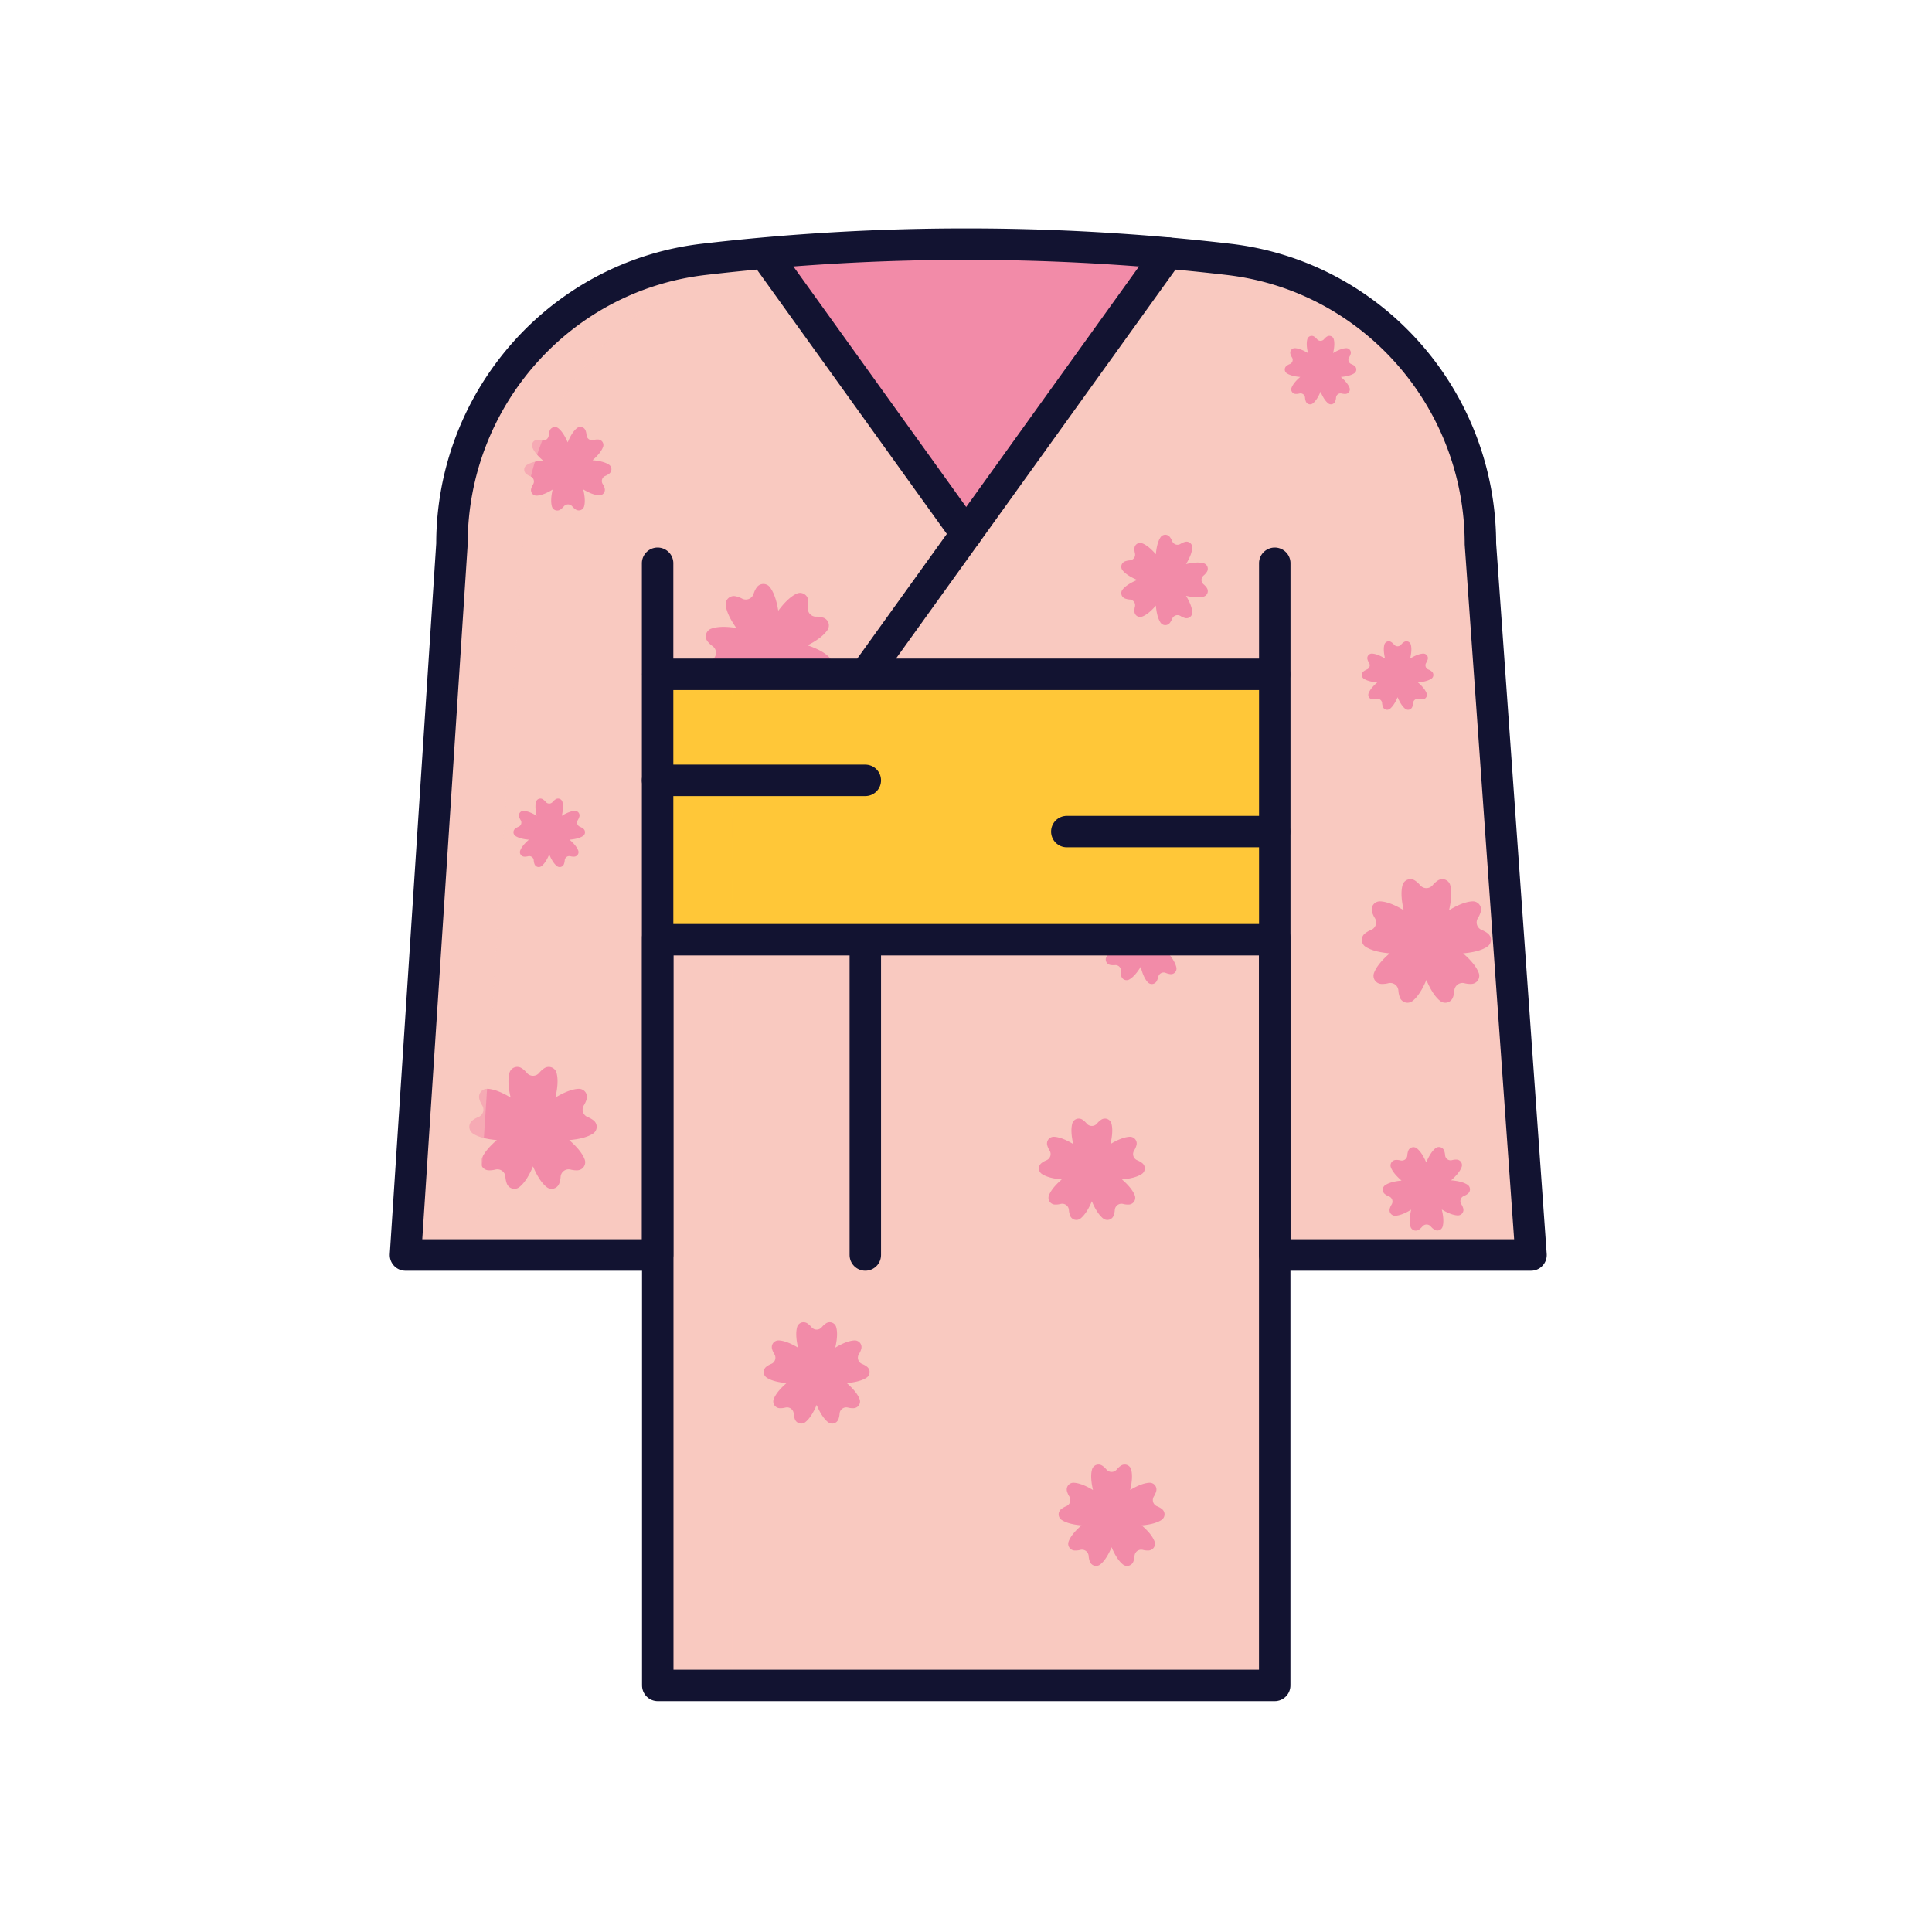 <svg xmlns="http://www.w3.org/2000/svg" width="430" height="430" style="width:100%;height:100%;transform:translate3d(0,0,0);content-visibility:visible" viewBox="0 0 430 430"><defs><clipPath id="a"><path d="M0 0h430v430H0z"/></clipPath><clipPath id="b"><path d="M0 0h430v430H0z"/></clipPath><clipPath id="k"><path d="M0 0h430v430H0z"/></clipPath><clipPath id="g"><path d="M0 0h430v430H0z"/></clipPath><clipPath id="j"><path d="M0 0h430v430H0z"/></clipPath><clipPath id="i"><path d="M0 0h430v430H0z"/></clipPath><clipPath id="h"><path d="M0 0h430v430H0z"/></clipPath><clipPath id="c"><path d="M0 0h430v430H0z"/></clipPath><clipPath id="f"><path d="M0 0h430v430H0z"/></clipPath><clipPath id="e"><path d="M0 0h430v430H0z"/></clipPath><clipPath id="d"><path d="M0 0h430v430H0z"/></clipPath></defs><g clip-path="url(#a)"><g clip-path="url(#b)" style="display:block"><g clip-path="url(#c)" style="display:block"><g clip-path="url(#d)" style="display:none"><path class="secondary" style="display:none"/><path class="tertiary" style="display:none"/><path class="tertiary" style="display:none"/><path class="tertiary" style="display:none"/><path class="tertiary" style="display:none"/><path class="tertiary" style="display:none"/><path class="tertiary" style="display:none"/><path class="tertiary" style="display:none"/><path class="tertiary" style="display:none"/><path class="quaternary" style="display:none"/><path class="tertiary" style="display:none"/><path class="tertiary" style="display:none"/><path class="tertiary" style="display:none"/><path class="tertiary" style="display:none"/><path class="tertiary" style="display:none"/><path class="tertiary" style="display:none"/><g style="mix-blend-mode:multiply;display:none"><path class="secondary" style="mix-blend-mode:multiply"/></g><g style="mix-blend-mode:multiply;display:none"><path class="secondary" style="mix-blend-mode:multiply"/></g><g style="mix-blend-mode:multiply;display:none"><path class="quaternary" style="mix-blend-mode:multiply"/></g><g fill="none" style="display:none"><path class="primary"/><path class="primary"/><path class="primary"/></g></g><g clip-path="url(#e)" style="mix-blend-mode:multiply;display:none"><path class="secondary" style="display:none"/><path class="tertiary" style="display:none"/><path class="tertiary" style="display:none"/><path class="tertiary" style="display:none"/><path class="tertiary" style="display:none"/><path class="tertiary" style="display:none"/><path class="tertiary" style="display:none"/><path class="tertiary" style="display:none"/><path class="tertiary" style="display:none"/><path class="quaternary" style="display:none"/><path class="tertiary" style="display:none"/><path class="tertiary" style="display:none"/><path class="tertiary" style="display:none"/><path class="tertiary" style="display:none"/><path class="tertiary" style="display:none"/><path class="tertiary" style="display:none"/><g style="mix-blend-mode:multiply;display:none"><path class="secondary" style="mix-blend-mode:multiply"/></g><g style="mix-blend-mode:multiply;display:none"><path class="secondary" style="mix-blend-mode:multiply"/></g><g style="mix-blend-mode:multiply;display:none"><path class="quaternary" style="mix-blend-mode:multiply"/></g><g fill="none" style="display:none"><path class="primary"/><path class="primary"/><path class="primary"/></g></g><g clip-path="url(#f)" style="display:none"><path class="secondary" style="display:none"/><path class="tertiary" style="display:none"/><path class="tertiary" style="display:none"/><path class="tertiary" style="display:none"/><path class="tertiary" style="display:none"/><path class="tertiary" style="display:none"/><path class="tertiary" style="display:none"/><path class="tertiary" style="display:none"/><path class="tertiary" style="display:none"/><path class="quaternary" style="display:none"/><path class="tertiary" style="display:none"/><path class="tertiary" style="display:none"/><path class="tertiary" style="display:none"/><path class="tertiary" style="display:none"/><path class="tertiary" style="display:none"/><path class="tertiary" style="display:none"/><g style="mix-blend-mode:multiply;display:none"><path class="secondary" style="mix-blend-mode:multiply"/></g><g style="mix-blend-mode:multiply;display:none"><path class="secondary" style="mix-blend-mode:multiply"/></g><g style="mix-blend-mode:multiply;display:none"><path class="quaternary" style="mix-blend-mode:multiply"/></g><g fill="none" style="display:none"><path class="primary"/><path class="primary"/><path class="primary"/></g></g></g><g clip-path="url(#g)" opacity=".5" style="mix-blend-mode:multiply;display:block"><g clip-path="url(#h)" style="display:none"><path class="secondary" style="display:none"/><path class="tertiary" style="display:none"/><path class="tertiary" style="display:none"/><path class="tertiary" style="display:none"/><path class="tertiary" style="display:none"/><path class="tertiary" style="display:none"/><path class="tertiary" style="display:none"/><path class="tertiary" style="display:none"/><path class="tertiary" style="display:none"/><path class="quaternary" style="display:none"/><path class="tertiary" style="display:none"/><path class="tertiary" style="display:none"/><path class="tertiary" style="display:none"/><path class="tertiary" style="display:none"/><path class="tertiary" style="display:none"/><path class="tertiary" style="display:none"/><g style="mix-blend-mode:multiply;display:none"><path class="secondary" style="mix-blend-mode:multiply"/></g><g style="mix-blend-mode:multiply;display:none"><path class="secondary" style="mix-blend-mode:multiply"/></g><g style="mix-blend-mode:multiply;display:none"><path class="quaternary" style="mix-blend-mode:multiply"/></g><g fill="none" style="display:none"><path class="primary"/><path class="primary"/><path class="primary"/></g></g><g clip-path="url(#i)" style="mix-blend-mode:multiply;display:none"><path class="secondary" style="display:none"/><path class="tertiary" style="display:none"/><path class="tertiary" style="display:none"/><path class="tertiary" style="display:none"/><path class="tertiary" style="display:none"/><path class="tertiary" style="display:none"/><path class="tertiary" style="display:none"/><path class="tertiary" style="display:none"/><path class="tertiary" style="display:none"/><path class="quaternary" style="display:none"/><path class="tertiary" style="display:none"/><path class="tertiary" style="display:none"/><path class="tertiary" style="display:none"/><path class="tertiary" style="display:none"/><path class="tertiary" style="display:none"/><path class="tertiary" style="display:none"/><g style="mix-blend-mode:multiply;display:none"><path class="secondary" style="mix-blend-mode:multiply"/></g><g style="mix-blend-mode:multiply;display:none"><path class="secondary" style="mix-blend-mode:multiply"/></g><g style="mix-blend-mode:multiply;display:none"><path class="quaternary" style="mix-blend-mode:multiply"/></g><g fill="none" style="display:none"><path class="primary"/><path class="primary"/><path class="primary"/></g></g><g clip-path="url(#j)" style="display:none"><path class="secondary" style="display:none"/><path class="tertiary" style="display:none"/><path class="tertiary" style="display:none"/><path class="tertiary" style="display:none"/><path class="tertiary" style="display:none"/><path class="tertiary" style="display:none"/><path class="tertiary" style="display:none"/><path class="tertiary" style="display:none"/><path class="tertiary" style="display:none"/><path class="quaternary" style="display:none"/><path class="tertiary" style="display:none"/><path class="tertiary" style="display:none"/><path class="tertiary" style="display:none"/><path class="tertiary" style="display:none"/><path class="tertiary" style="display:none"/><path class="tertiary" style="display:none"/><g style="mix-blend-mode:multiply;display:none"><path class="secondary" style="mix-blend-mode:multiply"/></g><g style="mix-blend-mode:multiply;display:none"><path class="secondary" style="mix-blend-mode:multiply"/></g><g style="mix-blend-mode:multiply;display:none"><path class="quaternary" style="mix-blend-mode:multiply"/></g><g fill="none" style="display:none"><path class="primary"/><path class="primary"/><path class="primary"/></g></g></g><g clip-path="url(#k)" style="display:block"><path fill="#F9C9C0" d="M68.22 64.59V-89.37L68.2-6.05v166.44H-69.11V-6.05l-.03-83.32V64.59h-56.11l10.34-158.26c0-32.23 24.02-59.61 56.03-63.34 3.34-.39 6.69-.74 10.03-1.06 1.34-.13 2.68-.26 4.02-.37 1.18-.11 2.35-.21 3.53-.3a497.47 497.47 0 0 1 40.84-1.65c13.62-.01 27.24.54 40.84 1.65 1.5.12 2.99.24 4.49.39 1.02.08 2.04.18 3.06.28 3.34.32 6.69.67 10.03 1.06 32.01 3.73 56.03 31.11 56.03 63.34l11.26 158.26H68.22z" class="secondary" style="display:block" transform="translate(216.002 215.003)"/><path fill="#F28BA8" d="M44.885-30.205c-14.96 20.82-29.92 41.63-44.87 62.45l-44.9-62.49c.03 0 .1-.01.1-.01s-.01-.01-.03-.04c1.18-.11 2.35-.21 3.53-.3 13.6-1.11 27.22-1.66 40.84-1.65 13.62-.01 27.24.54 40.84 1.65 1.5.12 2.99.24 4.49.39z" class="tertiary" style="display:block" transform="translate(215.987 86.858)"/><path fill="#F28BA8" d="M11.117 1.05c-1.133.751-2.842 1.081-4.421 1.213 1.2 1.034 2.389 2.305 2.864 3.578a1.493 1.493 0 0 1-1.314 2.012 4.428 4.428 0 0 1-1.3-.137A1.485 1.485 0 0 0 5.109 9.05c-.031.424-.11.865-.271 1.279a1.492 1.492 0 0 1-2.318.628C1.455 10.112.613 8.588 0 7.126c-.613 1.462-1.455 2.986-2.52 3.831a1.492 1.492 0 0 1-2.318-.628 4.432 4.432 0 0 1-.271-1.279 1.485 1.485 0 0 0-1.837-1.334 4.428 4.428 0 0 1-1.3.137A1.493 1.493 0 0 1-9.56 5.841c.475-1.273 1.664-2.544 2.864-3.578-1.579-.132-3.288-.462-4.421-1.213a1.492 1.492 0 0 1-.119-2.399 4.348 4.348 0 0 1 1.132-.653 1.486 1.486 0 0 0 .702-2.16 4.406 4.406 0 0 1-.532-1.194 1.493 1.493 0 0 1 1.507-1.871c1.359.058 2.934.796 4.289 1.618-.363-1.542-.578-3.269-.213-4.579a1.492 1.492 0 0 1 2.245-.855c.373.239.697.549.971.875a1.485 1.485 0 0 0 2.27 0c.274-.326.598-.636.971-.875a1.492 1.492 0 0 1 2.245.855c.365 1.31.15 3.037-.213 4.579 1.355-.822 2.93-1.56 4.289-1.618a1.493 1.493 0 0 1 1.507 1.871 4.406 4.406 0 0 1-.532 1.194 1.486 1.486 0 0 0 .702 2.16c.395.159.789.372 1.132.653a1.492 1.492 0 0 1-.119 2.399z" class="tertiary" style="display:block" transform="translate(247.403 337.238)"/><path fill="#F28BA8" d="M13.373 1.263c-1.363.904-3.419 1.3-5.318 1.459 1.444 1.243 2.873 2.773 3.445 4.305a1.796 1.796 0 0 1-1.581 2.419 5.316 5.316 0 0 1-1.563-.164 1.786 1.786 0 0 0-2.21 1.605 5.3 5.3 0 0 1-.326 1.538 1.796 1.796 0 0 1-2.789.756C1.749 12.164.737 10.33 0 8.572c-.737 1.758-1.749 3.592-3.031 4.609a1.796 1.796 0 0 1-2.789-.756 5.3 5.3 0 0 1-.326-1.538 1.786 1.786 0 0 0-2.21-1.605 5.316 5.316 0 0 1-1.563.164A1.796 1.796 0 0 1-11.5 7.027c.572-1.532 2.001-3.062 3.445-4.305-1.899-.159-3.955-.555-5.318-1.459a1.795 1.795 0 0 1-.144-2.886 5.236 5.236 0 0 1 1.362-.786 1.786 1.786 0 0 0 .844-2.598 5.285 5.285 0 0 1-.639-1.436 1.795 1.795 0 0 1 1.812-2.25c1.634.07 3.53.956 5.16 1.945-.437-1.855-.695-3.932-.256-5.508a1.794 1.794 0 0 1 2.7-1.028c.449.287.839.66 1.169 1.052a1.786 1.786 0 0 0 2.73 0c.33-.392.72-.765 1.169-1.052a1.794 1.794 0 0 1 2.7 1.028c.439 1.576.181 3.653-.256 5.508 1.63-.989 3.526-1.875 5.16-1.945a1.795 1.795 0 0 1 1.812 2.25 5.285 5.285 0 0 1-.639 1.436 1.786 1.786 0 0 0 .844 2.598c.475.192.949.447 1.362.786a1.795 1.795 0 0 1-.144 2.886z" class="tertiary" style="display:block" transform="translate(118.63 251.024)"/><path fill="#F28BA8" d="M8.696 3.714c-1.118.311-2.592.128-3.908-.181.702 1.156 1.33 2.501 1.38 3.66a1.274 1.274 0 0 1-1.597 1.286 3.761 3.761 0 0 1-1.019-.454 1.267 1.267 0 0 0-1.842.599 3.768 3.768 0 0 1-.558.966 1.273 1.273 0 0 1-2.047-.101c-.642-.967-.923-2.427-1.035-3.775-.883 1.025-1.968 2.041-3.056 2.446a1.275 1.275 0 0 1-1.716-1.122 3.76 3.76 0 0 1 .117-1.11 1.267 1.267 0 0 0-1.139-1.567 3.768 3.768 0 0 1-1.091-.232 1.274 1.274 0 0 1-.537-1.979C-8.63 1.242-7.33.523-6.083 0-7.329-.524-8.63-1.241-9.352-2.15a1.274 1.274 0 0 1 .536-1.979 3.708 3.708 0 0 1 1.091-.231 1.267 1.267 0 0 0 1.139-1.568 3.757 3.757 0 0 1-.116-1.11 1.273 1.273 0 0 1 1.716-1.121c1.088.405 2.172 1.42 3.055 2.444.112-1.348.393-2.806 1.035-3.773a1.273 1.273 0 0 1 2.048-.101c.24.292.421.629.558.966a1.266 1.266 0 0 0 1.842.598 3.76 3.76 0 0 1 1.019-.453 1.273 1.273 0 0 1 1.597 1.285c-.049 1.159-.679 2.505-1.38 3.661 1.317-.31 2.79-.493 3.908-.182a1.273 1.273 0 0 1 .729 1.916 3.751 3.751 0 0 1-.746.829 1.268 1.268 0 0 0 0 1.938c.278.233.543.51.747.829a1.274 1.274 0 0 1-.73 1.916z" class="tertiary" style="display:block" transform="translate(259.187 129.074)"/><path fill="#F28BA8" d="M.66 9.201C-.101 8.38-.597 7.034-.914 5.769c-.681 1.113-1.556 2.248-2.528 2.803a1.229 1.229 0 0 1-1.809-.801 3.643 3.643 0 0 1-.062-1.074 1.223 1.223 0 0 0-1.328-1.316 3.652 3.652 0 0 1-1.076-.05 1.23 1.23 0 0 1-.818-1.801c.546-.978 1.672-1.865 2.779-2.557-1.27-.304-2.62-.786-3.449-1.539a1.229 1.229 0 0 1 .202-1.967c.315-.186.663-.31 1.004-.391a1.223 1.223 0 0 0 .84-1.67 3.627 3.627 0 0 1-.284-1.038 1.23 1.23 0 0 1 1.46-1.336c1.098.217 2.289 1.014 3.289 1.852-.102-1.301-.061-2.733.399-3.754a1.228 1.228 0 0 1 1.933-.416c.274.241.5.534.682.834a1.222 1.222 0 0 0 1.848.283c.264-.23.566-.443.9-.591a1.23 1.23 0 0 1 1.721.976c.133 1.112-.257 2.49-.745 3.701 1.205-.5 2.581-.904 3.694-.782.824.09 1.321.95.992 1.711-.145.335-.353.64-.581.906a1.223 1.223 0 0 0 .302 1.845c.301.18.595.402.839.673.554.616.356 1.59-.396 1.938-1.016.471-2.448.526-3.75.436.848.992 1.657 2.174 1.885 3.271a1.229 1.229 0 0 1-1.32 1.473 3.625 3.625 0 0 1-1.041-.274 1.224 1.224 0 0 0-1.662.858 3.587 3.587 0 0 1-.381 1.007 1.228 1.228 0 0 1-1.965.222z" class="tertiary" style="display:block" transform="translate(254.795 209.422)"/><path fill="#F28BA8" d="M13.066-4.076C12.135-2.705 10.36-1.544 8.64-.665c1.832.611 3.759 1.496 4.884 2.713a1.82 1.82 0 0 1-.553 2.877 5.381 5.381 0 0 1-1.529.446 1.81 1.81 0 0 0-1.455 2.354c.161.493.276 1.027.285 1.568a1.82 1.82 0 0 1-2.325 1.78c-1.592-.461-3.246-1.792-4.613-3.158-.016 1.932-.261 4.041-1.072 5.487a1.82 1.82 0 0 1-2.905.362 5.37 5.37 0 0 1-.897-1.317 1.81 1.81 0 0 0-2.689-.656 5.353 5.353 0 0 1-1.403.755 1.82 1.82 0 0 1-2.412-1.662c-.053-1.656.701-3.639 1.577-5.36-1.842.58-3.922.999-5.547.675a1.819 1.819 0 0 1-1.243-2.651c.257-.476.603-.898.975-1.26a1.81 1.81 0 0 0-.207-2.761 5.376 5.376 0 0 1-1.151-1.101 1.818 1.818 0 0 1 .834-2.806c1.559-.562 3.679-.459 5.587-.158-1.122-1.572-2.163-3.421-2.357-5.067a1.818 1.818 0 0 1 2.138-2.001 5.328 5.328 0 0 1 1.499.537 1.81 1.81 0 0 0 2.561-1.049c.159-.494.382-.993.692-1.435a1.818 1.818 0 0 1 2.927-.073c1.017 1.309 1.573 3.355 1.876 5.263 1.149-1.553 2.585-3.114 4.091-3.807 1.114-.512 2.4.2 2.563 1.415a5.358 5.358 0 0 1-.047 1.592 1.81 1.81 0 0 0 1.789 2.112 5.293 5.293 0 0 1 1.579.214 1.818 1.818 0 0 1 .974 2.761z" class="tertiary" style="display:block" transform="translate(171.098 144.299)"/><path fill="#F28BA8" d="M13.552 1.28c-1.381.916-3.465 1.317-5.389 1.478 1.463 1.26 2.912 2.811 3.491 4.363a1.82 1.82 0 0 1-1.602 2.452 5.357 5.357 0 0 1-1.585-.167 1.809 1.809 0 0 0-2.238 1.626 5.413 5.413 0 0 1-.331 1.559 1.82 1.82 0 0 1-2.826.766C1.773 12.326.747 10.469 0 8.687c-.747 1.782-1.773 3.639-3.072 4.67a1.82 1.82 0 0 1-2.826-.766 5.413 5.413 0 0 1-.331-1.559 1.809 1.809 0 0 0-2.238-1.626 5.357 5.357 0 0 1-1.585.167 1.82 1.82 0 0 1-1.602-2.452c.579-1.552 2.028-3.103 3.491-4.363-1.924-.161-4.008-.562-5.389-1.478a1.818 1.818 0 0 1-.145-2.924 5.303 5.303 0 0 1 1.38-.797 1.81 1.81 0 0 0 .855-2.633 5.35 5.35 0 0 1-.648-1.455 1.819 1.819 0 0 1 1.836-2.281c1.656.071 3.577.97 5.229 1.972-.442-1.88-.704-3.985-.259-5.582a1.817 1.817 0 0 1 2.736-1.041c.455.291.85.668 1.184 1.065a1.811 1.811 0 0 0 2.768 0 5.322 5.322 0 0 1 1.184-1.065 1.817 1.817 0 0 1 2.736 1.041c.445 1.597.183 3.702-.259 5.582C6.697-7.84 8.618-8.739 10.274-8.81a1.819 1.819 0 0 1 1.836 2.281 5.35 5.35 0 0 1-.648 1.455 1.81 1.81 0 0 0 .855 2.633c.481.194.962.454 1.38.797a1.818 1.818 0 0 1-.145 2.924z" class="tertiary" style="display:block" transform="translate(317.465 209.422)"/><path fill="#F28BA8" d="M6.971 5.916c-1.119-.042-2.42-.643-3.539-1.313.306 1.268.489 2.69.195 3.77a1.229 1.229 0 0 1-1.845.714 3.634 3.634 0 0 1-.804-.716 1.222 1.222 0 0 0-1.869.009c-.225.269-.49.526-.797.725a1.23 1.23 0 0 1-1.852-.694c-.306-1.077-.137-2.501.156-3.773-1.112.683-2.407 1.299-3.526 1.352a1.23 1.23 0 0 1-1.249-1.535c.091-.354.25-.686.433-.985a1.223 1.223 0 0 0-.587-1.775 3.606 3.606 0 0 1-.935-.533 1.23 1.23 0 0 1 .087-1.977c.93-.623 2.337-.903 3.636-1.018-.992-.847-1.977-1.888-2.374-2.935A1.23 1.23 0 0 1-6.826-6.43c.365-.023.731.024 1.071.107A1.223 1.223 0 0 0-4.248-7.43c.023-.349.087-.713.218-1.054a1.23 1.23 0 0 1 1.907-.527c.881.692 1.58 1.942 2.091 3.143.498-1.206 1.185-2.464 2.058-3.165a1.228 1.228 0 0 1 1.912.507c.135.339.203.702.23 1.052a1.223 1.223 0 0 0 1.518 1.091 3.63 3.63 0 0 1 1.07-.118 1.228 1.228 0 0 1 1.09 1.65C7.461-3.8 6.488-2.748 5.504-1.891c1.301.101 2.71.366 3.646.98.692.454.746 1.446.108 1.975a3.621 3.621 0 0 1-.929.543 1.222 1.222 0 0 0-.569 1.781c.187.296.35.629.444.982.214.8-.405 1.577-1.233 1.546z" class="tertiary" style="display:block" transform="translate(126.378 104.323)"/><path fill="#FFC738" d="M-68.619 29.534H68.628l-.009-59.068H-68.628l.009 59.068z" class="quaternary" style="display:block" transform="translate(215.546 179.888)"/><path fill="#F28BA8" d="M6.971 5.916c-1.119-.042-2.42-.643-3.539-1.313.306 1.268.489 2.69.195 3.77a1.229 1.229 0 0 1-1.845.714 3.634 3.634 0 0 1-.804-.716 1.222 1.222 0 0 0-1.869.009c-.225.269-.49.526-.797.725a1.23 1.23 0 0 1-1.852-.694c-.306-1.077-.137-2.501.156-3.773-1.112.683-2.407 1.299-3.526 1.352a1.23 1.23 0 0 1-1.249-1.535c.091-.354.25-.686.433-.985a1.223 1.223 0 0 0-.587-1.775 3.606 3.606 0 0 1-.935-.533 1.23 1.23 0 0 1 .087-1.977c.93-.623 2.337-.903 3.636-1.018-.992-.847-1.977-1.888-2.374-2.935A1.23 1.23 0 0 1-6.826-6.43c.365-.023.731.024 1.071.107A1.223 1.223 0 0 0-4.248-7.43c.023-.349.087-.713.218-1.054a1.23 1.23 0 0 1 1.907-.527c.881.692 1.58 1.942 2.091 3.143.498-1.206 1.185-2.464 2.058-3.165a1.228 1.228 0 0 1 1.912.507c.135.339.203.702.23 1.052a1.223 1.223 0 0 0 1.518 1.091 3.63 3.63 0 0 1 1.07-.118 1.228 1.228 0 0 1 1.09 1.65C7.461-3.8 6.488-2.748 5.504-1.891c1.301.101 2.71.366 3.646.98.692.454.746 1.446.108 1.975a3.621 3.621 0 0 1-.929.543 1.222 1.222 0 0 0-.569 1.781c.187.296.35.629.444.982.214.8-.405 1.577-1.233 1.546z" class="tertiary" style="display:block" transform="translate(317.465 264.594)"/><path fill="#F28BA8" d="M11.117 1.05c-1.133.751-2.842 1.081-4.421 1.213 1.2 1.034 2.389 2.305 2.864 3.578a1.493 1.493 0 0 1-1.314 2.012 4.428 4.428 0 0 1-1.3-.137A1.485 1.485 0 0 0 5.109 9.05c-.031.424-.11.865-.271 1.279a1.492 1.492 0 0 1-2.318.628C1.455 10.112.613 8.588 0 7.126c-.613 1.462-1.455 2.986-2.52 3.831a1.492 1.492 0 0 1-2.318-.628 4.432 4.432 0 0 1-.271-1.279 1.485 1.485 0 0 0-1.837-1.334 4.428 4.428 0 0 1-1.3.137A1.493 1.493 0 0 1-9.56 5.841c.475-1.273 1.664-2.544 2.864-3.578-1.579-.132-3.288-.462-4.421-1.213a1.492 1.492 0 0 1-.119-2.399 4.348 4.348 0 0 1 1.132-.653 1.486 1.486 0 0 0 .702-2.16 4.406 4.406 0 0 1-.532-1.194 1.493 1.493 0 0 1 1.507-1.871c1.359.058 2.934.796 4.289 1.618-.363-1.542-.578-3.269-.213-4.579a1.492 1.492 0 0 1 2.245-.855c.373.239.697.549.971.875a1.485 1.485 0 0 0 2.27 0c.274-.326.598-.636.971-.875a1.492 1.492 0 0 1 2.245.855c.365 1.31.15 3.037-.213 4.579 1.355-.822 2.93-1.56 4.289-1.618a1.493 1.493 0 0 1 1.507 1.871 4.406 4.406 0 0 1-.532 1.194 1.486 1.486 0 0 0 .702 2.16c.395.159.789.372 1.132.653a1.492 1.492 0 0 1-.119 2.399z" class="tertiary" style="display:block" transform="translate(181.759 305.565)"/><path fill="#F28BA8" d="M11.117 1.05c-1.133.751-2.842 1.081-4.421 1.213 1.2 1.034 2.389 2.305 2.864 3.578a1.493 1.493 0 0 1-1.314 2.012 4.428 4.428 0 0 1-1.3-.137A1.485 1.485 0 0 0 5.109 9.05c-.031.424-.11.865-.271 1.279a1.492 1.492 0 0 1-2.318.628C1.455 10.112.613 8.588 0 7.126c-.613 1.462-1.455 2.986-2.52 3.831a1.492 1.492 0 0 1-2.318-.628 4.432 4.432 0 0 1-.271-1.279 1.485 1.485 0 0 0-1.837-1.334 4.428 4.428 0 0 1-1.3.137A1.493 1.493 0 0 1-9.56 5.841c.475-1.273 1.664-2.544 2.864-3.578-1.579-.132-3.288-.462-4.421-1.213a1.492 1.492 0 0 1-.119-2.399 4.348 4.348 0 0 1 1.132-.653 1.486 1.486 0 0 0 .702-2.16 4.406 4.406 0 0 1-.532-1.194 1.493 1.493 0 0 1 1.507-1.871c1.359.058 2.934.796 4.289 1.618-.363-1.542-.578-3.269-.213-4.579a1.492 1.492 0 0 1 2.245-.855c.373.239.697.549.971.875a1.485 1.485 0 0 0 2.27 0c.274-.326.598-.636.971-.875a1.492 1.492 0 0 1 2.245.855c.365 1.31.15 3.037-.213 4.579 1.355-.822 2.93-1.56 4.289-1.618a1.493 1.493 0 0 1 1.507 1.871 4.406 4.406 0 0 1-.532 1.194 1.486 1.486 0 0 0 .702 2.16c.395.159.789.372 1.132.653a1.492 1.492 0 0 1-.119 2.399z" class="tertiary" style="display:block" transform="translate(243.011 260.24)"/><path fill="#F28BA8" d="M7.51.709c-.766.508-1.92.731-2.986.82.811.698 1.613 1.557 1.934 2.417a1.008 1.008 0 0 1-.887 1.359c-.299.017-.6-.023-.879-.092a1.003 1.003 0 0 0-1.24.901 2.981 2.981 0 0 1-.184.864 1.008 1.008 0 0 1-1.566.424C.982 6.831.414 5.802 0 4.814c-.414.988-.982 2.017-1.702 2.588a1.008 1.008 0 0 1-1.566-.424 2.981 2.981 0 0 1-.184-.864 1.003 1.003 0 0 0-1.24-.901c-.279.069-.58.109-.879.092a1.008 1.008 0 0 1-.887-1.359c.321-.86 1.123-1.719 1.934-2.417-1.066-.089-2.22-.312-2.986-.82a1.008 1.008 0 0 1-.081-1.62c.232-.19.498-.334.765-.442.576-.234.802-.932.474-1.459a2.96 2.96 0 0 1-.359-.806 1.008 1.008 0 0 1 1.018-1.264c.918.039 1.982.538 2.897 1.093-.245-1.042-.389-2.209-.143-3.094a1.007 1.007 0 0 1 1.516-.577c.252.161.471.371.656.591.4.475 1.134.475 1.534 0 .185-.22.404-.43.656-.591a1.007 1.007 0 0 1 1.516.577c.246.885.102 2.052-.143 3.094.915-.555 1.979-1.054 2.897-1.093a1.008 1.008 0 0 1 1.018 1.264 2.96 2.96 0 0 1-.359.806 1.004 1.004 0 0 0 .474 1.459c.267.108.533.252.765.442.525.43.485 1.245-.081 1.62z" class="tertiary" style="display:block" transform="translate(122.239 185.358)"/><path fill="#F28BA8" d="M7.51.709c-.766.508-1.92.731-2.986.82.811.698 1.613 1.557 1.934 2.417a1.008 1.008 0 0 1-.887 1.359c-.299.017-.6-.023-.879-.092a1.003 1.003 0 0 0-1.24.901 2.981 2.981 0 0 1-.184.864 1.008 1.008 0 0 1-1.566.424C.982 6.831.414 5.802 0 4.814c-.414.988-.982 2.017-1.702 2.588a1.008 1.008 0 0 1-1.566-.424 2.981 2.981 0 0 1-.184-.864 1.003 1.003 0 0 0-1.24-.901c-.279.069-.58.109-.879.092a1.008 1.008 0 0 1-.887-1.359c.321-.86 1.123-1.719 1.934-2.417-1.066-.089-2.22-.312-2.986-.82a1.008 1.008 0 0 1-.081-1.62c.232-.19.498-.334.765-.442.576-.234.802-.932.474-1.459a2.96 2.96 0 0 1-.359-.806 1.008 1.008 0 0 1 1.018-1.264c.918.039 1.982.538 2.897 1.093-.245-1.042-.389-2.209-.143-3.094a1.007 1.007 0 0 1 1.516-.577c.252.161.471.371.656.591.4.475 1.134.475 1.534 0 .185-.22.404-.43.656-.591a1.007 1.007 0 0 1 1.516.577c.246.885.102 2.052-.143 3.094.915-.555 1.979-1.054 2.897-1.093a1.008 1.008 0 0 1 1.018 1.264 2.96 2.96 0 0 1-.359.806 1.004 1.004 0 0 0 .474 1.459c.267.108.533.252.765.442.525.43.485 1.245-.081 1.62z" class="tertiary" style="display:block" transform="translate(293.909 82.372)"/><path fill="#F28BA8" d="M7.51.709c-.766.508-1.92.731-2.986.82.811.698 1.613 1.557 1.934 2.417a1.008 1.008 0 0 1-.887 1.359c-.299.017-.6-.023-.879-.092a1.003 1.003 0 0 0-1.24.901 2.981 2.981 0 0 1-.184.864 1.008 1.008 0 0 1-1.566.424C.982 6.831.414 5.802 0 4.814c-.414.988-.982 2.017-1.702 2.588a1.008 1.008 0 0 1-1.566-.424 2.981 2.981 0 0 1-.184-.864 1.003 1.003 0 0 0-1.24-.901c-.279.069-.58.109-.879.092a1.008 1.008 0 0 1-.887-1.359c.321-.86 1.123-1.719 1.934-2.417-1.066-.089-2.22-.312-2.986-.82a1.008 1.008 0 0 1-.081-1.62c.232-.19.498-.334.765-.442.576-.234.802-.932.474-1.459a2.96 2.96 0 0 1-.359-.806 1.008 1.008 0 0 1 1.018-1.264c.918.039 1.982.538 2.897 1.093-.245-1.042-.389-2.209-.143-3.094a1.007 1.007 0 0 1 1.516-.577c.252.161.471.371.656.591.4.475 1.134.475 1.534 0 .185-.22.404-.43.656-.591a1.007 1.007 0 0 1 1.516.577c.246.885.102 2.052-.143 3.094.915-.555 1.979-1.054 2.897-1.093a1.008 1.008 0 0 1 1.018 1.264 2.96 2.96 0 0 1-.359.806 1.004 1.004 0 0 0 .474 1.459c.267.108.533.252.765.442.525.43.485 1.245-.081 1.62z" class="tertiary" style="display:block" transform="translate(311.06 150.353)"/><g opacity=".5" style="mix-blend-mode:multiply;display:block"><path fill="#F9C9C0" d="M15.399-109.105a502.677 502.677 0 0 1 50.804-3.33 495.395 495.395 0 0 0-7.613-.056 502.578 502.578 0 0 0-58.418 3.386C-31.844-105.374-55.86-78.003-55.86-45.77l-10.343 158.261h5.33c5.567 0 10.179-4.32 10.542-9.876l9.697-148.385c0-32.233 24.017-59.604 56.033-63.335z" class="secondary" opacity="1" style="mix-blend-mode:multiply" transform="translate(156.951 167.101)"/></g><g opacity=".5" style="mix-blend-mode:multiply;display:block"><path fill="#F9C9C0" d="M8.069-82.984H-8.069V82.984H8.069V-82.984z" class="secondary" opacity="1" style="mix-blend-mode:multiply" transform="translate(154.963 292.406)"/></g><g opacity=".5" style="mix-blend-mode:multiply;display:block"><path fill="#FFC738" d="m-8.057-29.535.009 59.07H8.057l-.009-59.07H-8.057z" class="quaternary" opacity="1" style="mix-blend-mode:multiply" transform="translate(154.975 179.888)"/></g><g fill="none" stroke="#121331" stroke-linecap="round" stroke-linejoin="round" stroke-width="7" style="display:block"><path d="M283.707 208.685v166.434H146.395V208.685M259.947 56.337l-67.358 93.745m0 59.069v70.17m-46.228-105.64h46.228m44.848 11.406h46.227m-137.246-35.005h137.246m.009 59.069H146.427" class="primary"/><path d="M215.041 54.339a502.594 502.594 0 0 0-58.418 3.386c-32.016 3.731-56.032 31.102-56.032 63.335L90.248 279.321h56.113V125.362m68.68-71.023a502.594 502.594 0 0 1 58.418 3.386c32.016 3.731 56.033 31.102 56.033 63.335l11.26 158.261h-57.031V125.362m-68.68-6.528-44.905-62.5" class="primary"/></g></g></g></g></svg>